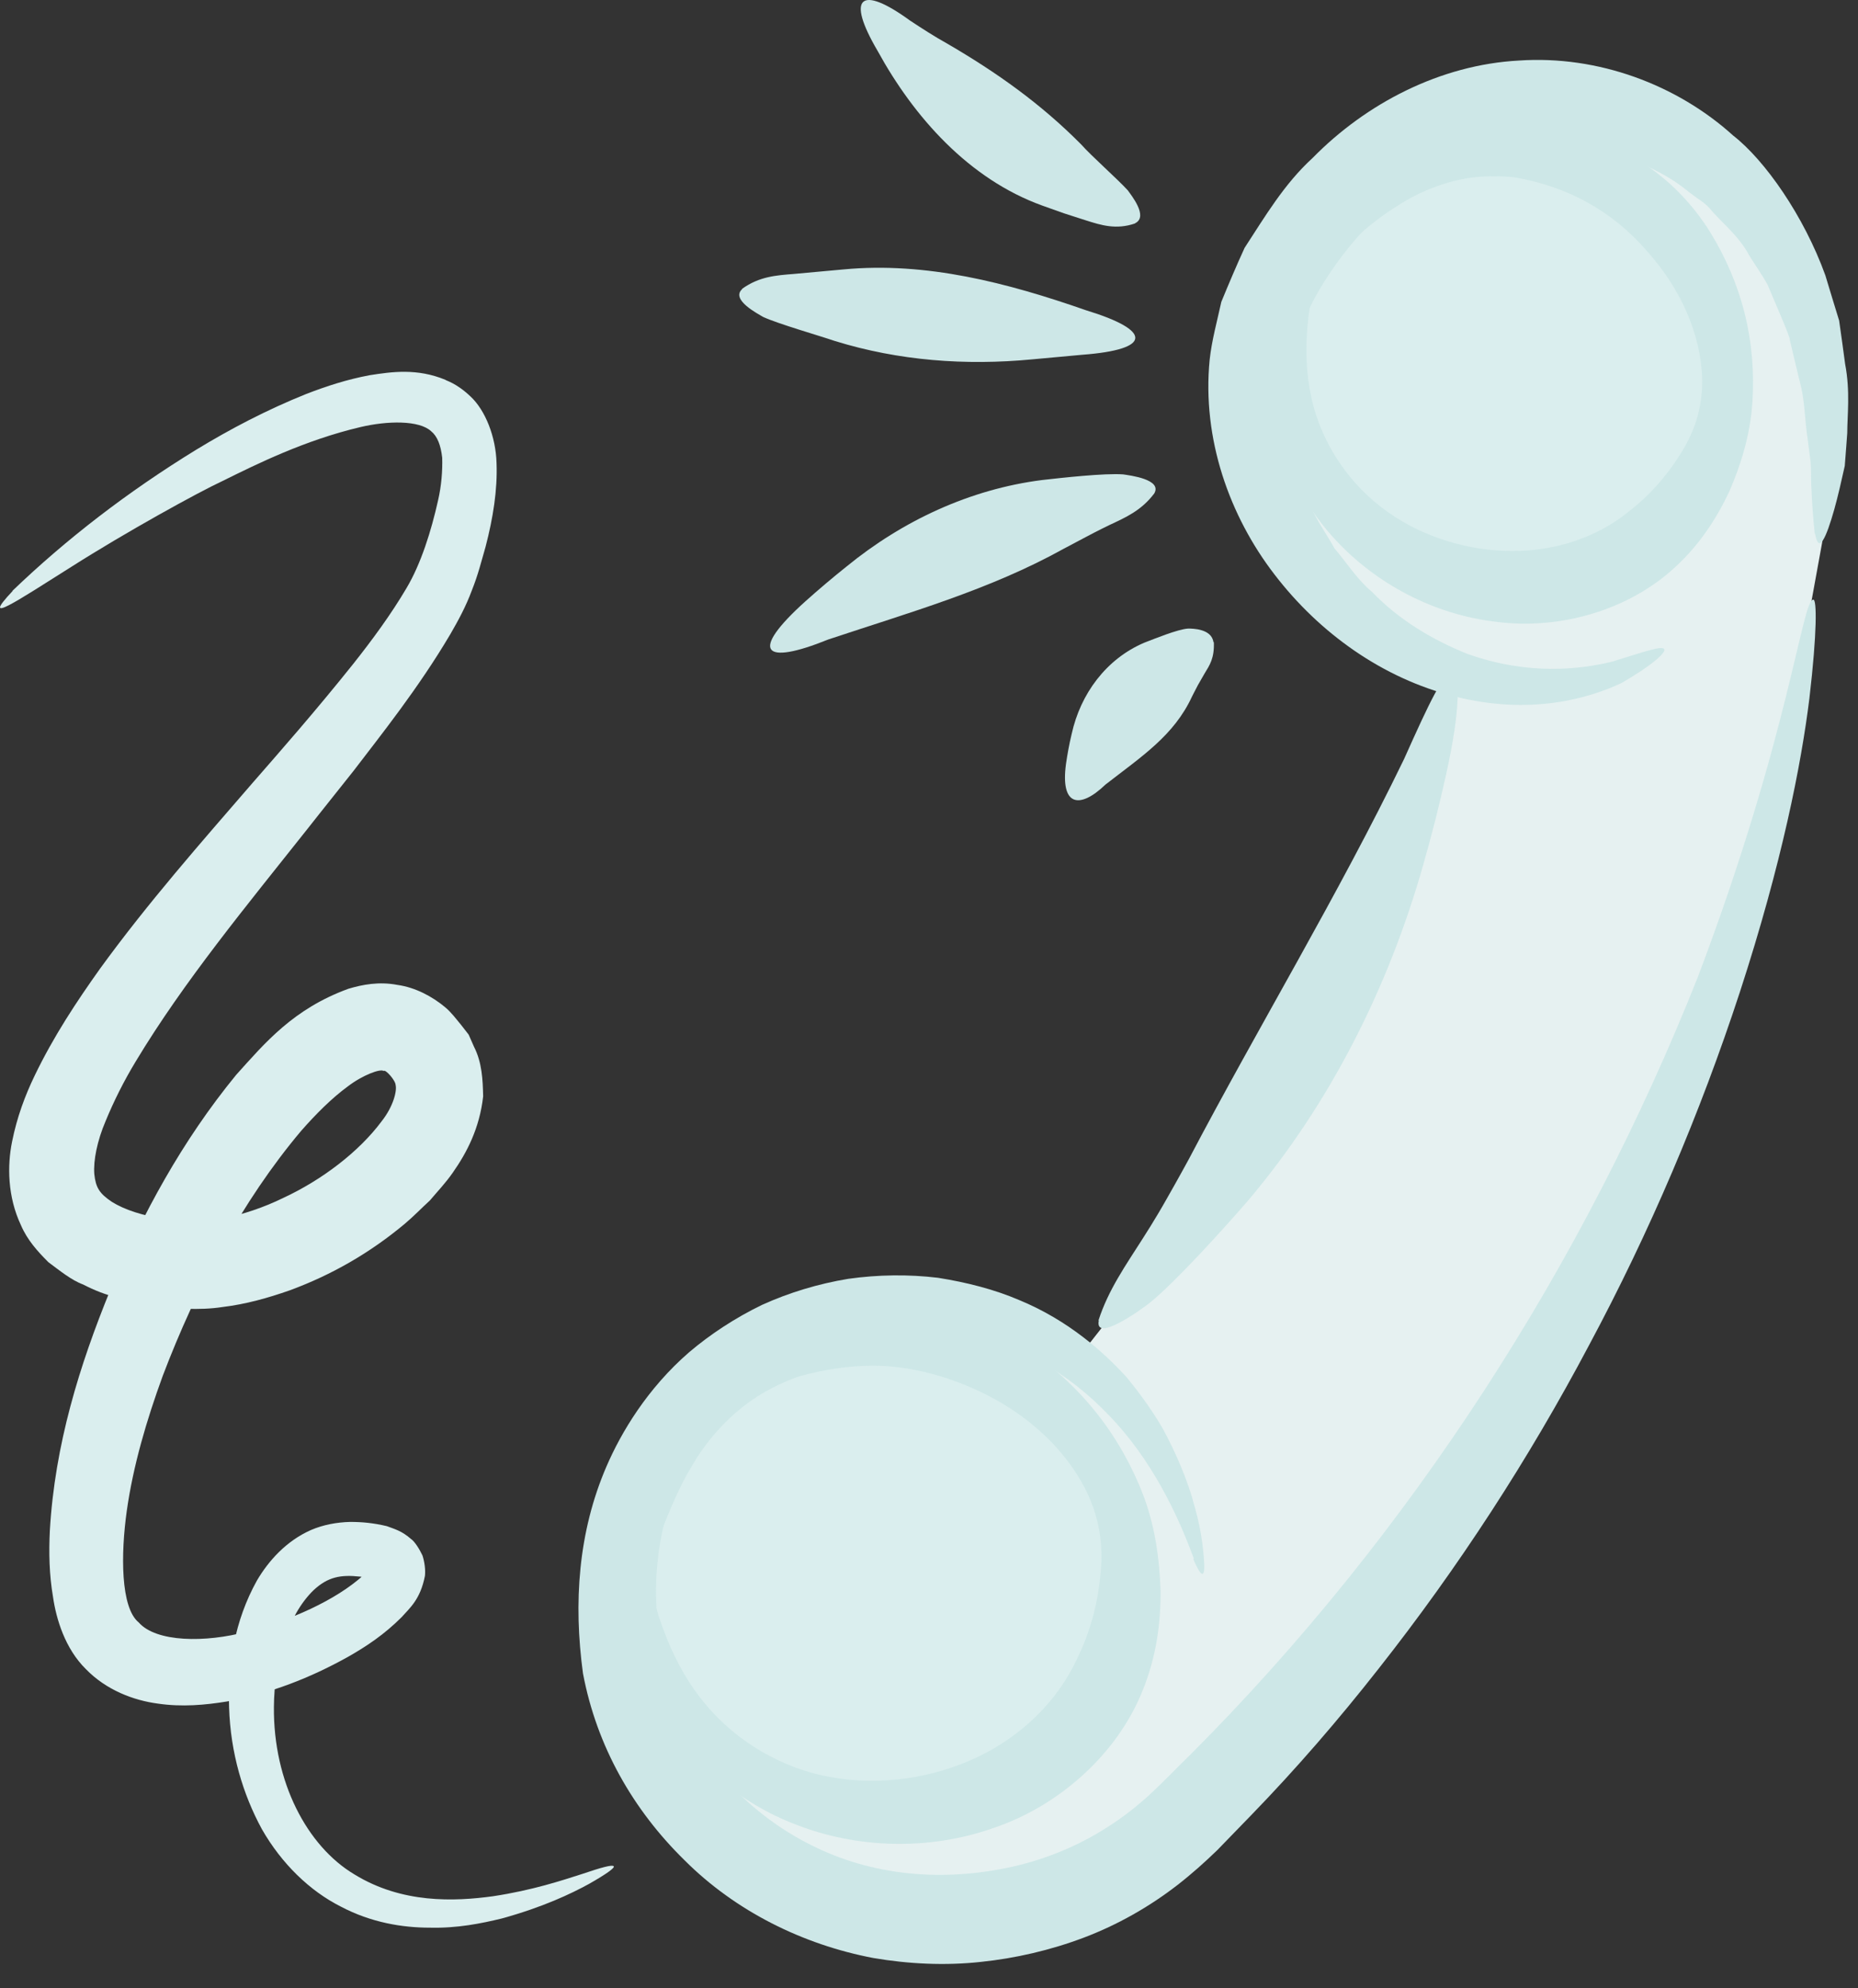 <svg width="57" height="61" viewBox="0 0 57 61" fill="none" xmlns="http://www.w3.org/2000/svg">
<rect x="0" y="0" width="57" height="61" fill="#333333" stroke="none"/>
<path d="M38.699 34.5L33.199 41.5L28.699 40L23.699 40.5L20.199 43.5L18.699 48.5L19.699 53.5L23.199 58L28.199 59.5L32.199 59L38.699 53.5L46.699 43L52.199 32.5L55.199 20.5L56.199 15V11L54.699 6.5L51.699 4.5L46.699 2.5L41.199 4.5L38.199 10L38.699 15L41.699 18.5L44.699 20.5C44.366 21.333 43.699 23.2 43.699 24C43.699 24.8 40.366 31.333 38.699 34.5Z" fill="#E6F1F1"/>
<circle cx="46" cy="11" r="7" fill="#DAEEEE"/>
<circle cx="27" cy="48" r="7" fill="#DAEEEE"/>
<path d="M55.674 16.383C55.62 15.885 55.588 15.387 55.566 14.889C55.555 14.64 55.566 14.391 55.544 14.153C55.512 13.904 55.479 13.655 55.447 13.406C55.371 12.908 55.371 12.411 55.263 11.912C55.144 11.425 55.025 10.928 54.906 10.419C54.927 10.419 54.797 10.072 54.581 9.574C54.473 9.326 54.354 9.033 54.224 8.73C54.061 8.438 53.856 8.146 53.672 7.853C53.347 7.226 52.773 6.793 52.449 6.392C52.275 6.197 52.081 6.1 51.961 6.002C51.842 5.916 51.777 5.862 51.777 5.862C50.901 5.147 49.829 4.79 48.779 4.519L47.967 4.444L47.567 4.4L47.155 4.444L46.343 4.509C46.073 4.563 45.824 4.66 45.553 4.725C43.453 5.31 41.646 6.89 40.455 8.925C39.351 10.819 39.145 13.19 40.12 15.301C40.303 15.853 40.661 16.318 40.942 16.827C41.321 17.271 41.635 17.779 42.09 18.158C42.912 19.013 43.941 19.63 45.023 20.063C46.885 20.724 48.454 20.54 49.45 20.301C50.435 19.998 50.976 19.803 51.052 19.912C51.128 19.998 50.738 20.377 49.753 20.951C48.747 21.427 46.939 21.958 44.612 21.362C42.425 20.81 40.488 19.436 39.102 17.628C37.717 15.831 36.872 13.46 37.11 11.036C37.175 10.44 37.338 9.856 37.468 9.261C37.695 8.709 37.933 8.146 38.182 7.604C38.81 6.641 39.394 5.645 40.271 4.844C41.906 3.177 44.179 1.987 46.603 1.857C49.017 1.694 51.442 2.593 53.174 4.162C54.137 4.909 55.339 6.619 55.999 8.449C56.14 8.914 56.28 9.38 56.421 9.834C56.486 10.3 56.551 10.743 56.605 11.166C56.767 12.01 56.67 12.757 56.67 13.287C56.659 13.471 56.627 13.85 56.594 14.294C56.497 14.727 56.389 15.214 56.27 15.636C56.031 16.48 55.793 17.032 55.685 16.372L55.674 16.383Z" fill="#CDE7E7"/>
<path d="M36.621 47.806C35.993 46.096 35.106 44.462 33.796 43.195C32.508 41.918 30.808 41.02 28.925 40.825C28.925 40.825 28.265 40.706 27.269 40.803C26.284 40.879 24.985 41.225 23.87 41.907C22.733 42.557 21.857 43.542 21.359 44.353C21.099 44.754 20.937 45.122 20.817 45.382C20.688 45.631 20.655 45.793 20.655 45.793C20.298 46.789 20.114 47.861 20.125 48.943C20.157 50.047 20.255 51.119 20.666 52.039C21.445 53.998 22.982 55.654 24.866 56.596C26.76 57.559 28.936 57.743 31.068 57.267C32.118 57.029 33.103 56.617 33.991 56.044C34.434 55.762 34.867 55.427 35.268 55.059C35.679 54.68 36.112 54.225 36.535 53.814C43.289 47.049 48.593 38.779 52.089 29.968C54.903 22.532 55.282 18.386 55.629 18.397C55.737 18.386 55.748 19.382 55.51 21.417C55.261 23.441 54.665 26.482 53.377 30.433C52.154 34.168 50.606 37.805 48.744 41.279C46.904 44.754 44.75 48.077 42.293 51.194C41.07 52.753 39.771 54.258 38.385 55.687L37.346 56.758C36.967 57.126 36.556 57.494 36.123 57.83C35.257 58.501 34.283 59.053 33.255 59.443C32.226 59.832 31.144 60.081 30.083 60.19C28.99 60.309 27.875 60.254 26.793 60.07C24.628 59.659 22.56 58.631 21.002 57.072C19.421 55.524 18.306 53.576 17.884 51.335C17.592 49.181 17.733 47.005 18.609 44.981C19.053 43.953 19.854 42.6 21.142 41.485C21.792 40.933 22.549 40.435 23.372 40.035C24.206 39.656 25.104 39.385 26.024 39.233C26.944 39.104 27.875 39.093 28.773 39.201C29.661 39.342 30.505 39.558 31.263 39.883C32.789 40.511 33.872 41.496 34.564 42.254C34.792 42.535 35.246 43.098 35.669 43.823C36.069 44.559 36.448 45.436 36.654 46.237C36.881 47.027 36.935 47.72 36.946 48.055C36.946 48.391 36.848 48.391 36.61 47.839L36.621 47.806Z" fill="#CDE7E7"/>
<path d="M33.699 40.51C34.002 39.569 34.533 38.822 35.063 37.988C35.063 37.988 35.442 37.404 35.788 36.787C36.135 36.181 36.47 35.564 36.47 35.564C38.614 31.483 41.049 27.467 43.073 23.289C43.863 21.524 44.296 20.604 44.556 20.659C44.783 20.702 44.816 21.719 44.372 23.722C44.166 24.663 43.928 25.605 43.658 26.547C42.597 30.281 40.822 33.832 38.3 36.819C37.639 37.588 36.026 39.374 35.258 39.98C34.987 40.197 33.569 41.203 33.71 40.51H33.699Z" fill="#CDE7E7"/>
<path d="M34.816 6.857C34.242 7.052 33.788 6.912 33.311 6.76L32.64 6.544C32.305 6.424 31.969 6.305 31.969 6.305C29.728 5.494 28.04 3.599 26.925 1.564C25.94 -0.113 26.405 -0.471 27.921 0.633C28.299 0.882 28.668 1.121 29.057 1.337C30.584 2.225 31.936 3.188 33.17 4.433C33.474 4.779 34.285 5.494 34.599 5.84C34.697 5.981 35.238 6.641 34.827 6.847L34.816 6.857Z" fill="#CDE7E7"/>
<path d="M22.767 8.86C23.297 8.481 23.806 8.449 24.347 8.405L25.884 8.265C28.417 8.026 30.907 8.676 33.321 9.52C35.345 10.137 35.356 10.722 33.202 10.884L31.665 11.025C29.619 11.22 27.573 11.068 25.614 10.462C25.105 10.289 23.893 9.942 23.416 9.726C23.254 9.628 22.41 9.195 22.767 8.871V8.86Z" fill="#CDE7E7"/>
<path d="M35.411 15.138C35.011 15.668 34.534 15.874 34.026 16.112C34.026 16.112 33.668 16.285 33.322 16.47C32.976 16.654 32.629 16.837 32.629 16.837C30.367 18.093 27.91 18.786 25.409 19.619C23.407 20.431 22.974 20.009 24.706 18.45C25.117 18.082 25.539 17.725 25.972 17.379C27.693 15.972 29.761 15.008 31.969 14.727C32.543 14.662 33.896 14.51 34.459 14.554C34.664 14.586 35.66 14.705 35.411 15.138Z" fill="#CDE7E7"/>
<path d="M37.238 19.695C37.26 20.193 37.108 20.41 36.956 20.659C36.956 20.659 36.859 20.832 36.751 21.016C36.653 21.2 36.567 21.373 36.567 21.373C36.015 22.564 35.03 23.203 33.915 24.069C33.114 24.837 32.529 24.729 32.702 23.441C32.746 23.138 32.8 22.835 32.876 22.521C33.146 21.287 33.936 20.215 35.105 19.717C35.419 19.598 36.123 19.306 36.448 19.284C36.578 19.284 37.173 19.284 37.227 19.706L37.238 19.695Z" fill="#CDE7E7"/>
<path d="M0.371 18.136C2.038 16.534 3.922 15.084 6.021 13.796C7.071 13.157 8.186 12.572 9.399 12.085C10.016 11.847 10.643 11.642 11.336 11.512C12.029 11.403 12.797 11.295 13.664 11.652C13.664 11.674 13.988 11.739 14.432 12.161C14.887 12.583 15.211 13.395 15.233 14.207C15.265 15.03 15.125 15.896 14.897 16.772C14.768 17.216 14.67 17.627 14.475 18.114C14.291 18.612 14.053 19.045 13.815 19.457C12.83 21.124 11.683 22.552 10.849 23.646C9.994 24.717 9.431 25.432 9.431 25.432C7.569 27.781 5.643 30.108 4.17 32.554C3.802 33.16 3.489 33.788 3.24 34.394C2.98 35.001 2.861 35.607 2.893 36.018C2.937 36.429 3.045 36.613 3.434 36.873C3.813 37.111 4.398 37.306 5.058 37.393L5.545 37.468H5.967C6.249 37.479 6.552 37.425 6.855 37.382C7.461 37.252 8.089 37.046 8.684 36.754C9.875 36.202 11.011 35.336 11.704 34.405C12.072 33.94 12.181 33.464 12.137 33.29C12.137 33.15 11.823 32.792 11.769 32.857C11.672 32.782 11.131 32.976 10.665 33.334C10.178 33.691 9.691 34.178 9.236 34.697C7.429 36.841 6.021 39.504 4.993 42.209C4.495 43.573 4.084 44.97 3.889 46.355C3.705 47.665 3.694 49.321 4.257 49.776C4.787 50.382 6.292 50.404 7.58 50.057C8.879 49.722 10.297 49.105 11.163 48.315C11.261 48.228 11.336 48.13 11.347 48.098C11.38 48.087 11.315 48.066 11.423 48.12C11.499 48.152 11.596 48.163 11.683 48.163C11.715 48.195 11.856 48.13 11.737 48.185C11.758 48.174 11.509 48.379 11.499 48.477C11.509 48.477 11.444 48.455 11.423 48.444C11.325 48.423 11.206 48.379 11.044 48.369C10.449 48.304 10.059 48.379 9.626 48.78C8.803 49.57 8.414 51.021 8.403 52.363C8.381 54.668 9.42 56.638 10.871 57.504C12.332 58.403 13.934 58.338 15.125 58.175C16.337 57.992 17.246 57.688 17.852 57.494C18.459 57.288 18.783 57.201 18.827 57.255C18.87 57.299 18.621 57.483 18.069 57.797C17.517 58.1 16.651 58.511 15.395 58.857C14.768 59.009 14.031 59.16 13.187 59.139C12.354 59.139 11.39 58.987 10.449 58.489C9.507 58.013 8.641 57.18 8.035 56.119C7.45 55.047 7.071 53.77 7.028 52.384C6.985 51.075 7.19 49.733 7.883 48.488C8.24 47.882 8.782 47.275 9.539 46.94C9.918 46.777 10.33 46.702 10.741 46.691C11.109 46.691 11.455 46.723 11.867 46.821C12.094 46.907 12.321 46.961 12.603 47.21C12.722 47.286 12.873 47.535 12.96 47.719C13.025 47.914 13.057 48.163 13.036 48.347C12.895 49.072 12.57 49.332 12.321 49.613C11.791 50.144 11.239 50.512 10.665 50.837C9.518 51.475 8.305 51.952 6.963 52.2C6.292 52.309 5.588 52.374 4.842 52.265C4.106 52.168 3.261 51.854 2.633 51.205C1.995 50.577 1.724 49.667 1.627 48.996C1.508 48.304 1.497 47.622 1.529 46.961C1.681 44.32 2.439 41.885 3.391 39.558C4.376 37.241 5.578 35.011 7.245 32.976C8.132 31.991 8.998 30.952 10.687 30.335C11.12 30.205 11.629 30.108 12.191 30.216C12.743 30.292 13.263 30.573 13.653 30.898C13.848 31.06 13.988 31.255 14.151 31.45C14.226 31.547 14.302 31.645 14.378 31.742L14.54 32.11C14.789 32.597 14.811 33.128 14.822 33.637C14.713 34.611 14.324 35.358 13.891 35.975C13.674 36.289 13.425 36.548 13.187 36.83C12.927 37.068 12.678 37.328 12.419 37.544C11.358 38.432 10.178 39.114 8.879 39.59C8.23 39.817 7.548 40.012 6.822 40.099C6.13 40.207 5.264 40.153 4.636 40.034C4.3 39.99 3.954 39.915 3.608 39.806C3.261 39.731 2.904 39.59 2.547 39.406C2.19 39.276 1.822 38.973 1.486 38.724C1.15 38.389 0.837 38.042 0.642 37.587C0.23 36.711 0.22 35.758 0.371 35.022C0.523 34.264 0.772 33.604 1.064 32.998C1.648 31.786 2.352 30.725 3.077 29.707C4.549 27.683 6.162 25.854 7.743 24.025C8.565 23.083 9.68 21.816 10.838 20.366C11.412 19.641 11.996 18.851 12.473 18.039C12.917 17.292 13.23 16.285 13.436 15.365C13.544 14.9 13.577 14.445 13.566 14.044C13.523 13.655 13.415 13.384 13.23 13.233C12.863 12.886 11.877 12.908 11.055 13.103C9.355 13.503 7.872 14.239 6.822 14.759C6.076 15.105 3.857 16.328 2.19 17.389C0.523 18.439 -0.646 19.229 0.393 18.125L0.371 18.136Z" fill="#DAEEEE"/>
<path d="M40.91 7.865C41.451 7.421 42.079 6.804 42.837 6.338C43.583 5.84 44.46 5.527 45.218 5.44C45.629 5.397 46.041 5.397 46.463 5.44C48.086 5.721 49.472 6.468 50.554 7.735C51.507 8.806 52.189 10.192 52.221 11.675C52.221 12.541 51.983 13.255 51.539 13.948C51.106 14.641 50.576 15.225 49.959 15.701C48.996 16.481 47.718 16.914 46.376 16.903C45.034 16.903 43.638 16.47 42.566 15.701C41.44 14.911 40.542 13.645 40.228 12.184C39.903 10.722 40.152 9.153 40.542 7.756C40.563 7.67 40.52 7.637 40.466 7.713C39.654 8.839 39.016 10.354 39.07 12.021C39.07 13.688 39.849 15.366 40.975 16.567C42.209 17.899 43.984 18.862 45.921 19.079C47.848 19.328 49.97 18.721 51.388 17.401C52.135 16.719 52.654 15.918 53.044 15.095C53.401 14.284 53.693 13.342 53.758 12.368C53.888 10.452 53.434 8.687 52.449 7.096C51.918 6.252 51.215 5.527 50.392 4.996C49.569 4.455 48.627 4.141 47.729 4C45.9 3.686 43.962 4.206 42.598 5.343L42.544 5.397C41.613 6.1 40.996 7.085 40.888 7.854C40.888 7.875 40.888 7.886 40.91 7.865Z" fill="#CDE7E7"/>
<path d="M20.103 47.427C20.406 46.724 20.72 45.793 21.25 44.937C21.748 44.072 22.484 43.325 23.209 42.859C23.599 42.61 24.021 42.404 24.465 42.242C25.309 41.993 26.273 41.863 27.117 41.907C27.994 41.961 28.871 42.177 29.736 42.545C31.22 43.173 32.572 44.245 33.319 45.728C33.742 46.594 33.861 47.449 33.752 48.369C33.666 49.278 33.417 50.133 33.027 50.923C32.432 52.19 31.349 53.261 29.975 53.911C28.611 54.56 26.987 54.788 25.537 54.528C24.021 54.279 22.506 53.413 21.488 52.092C20.46 50.772 19.973 49.072 19.724 47.503C19.702 47.405 19.648 47.395 19.637 47.503C19.399 49.007 19.508 50.815 20.363 52.428C21.174 54.073 22.733 55.34 24.422 55.978C26.273 56.703 28.481 56.79 30.494 56.076C32.508 55.394 34.294 53.792 35.062 51.843C35.473 50.826 35.614 49.787 35.603 48.791C35.571 47.817 35.43 46.756 35.03 45.76C34.25 43.812 32.951 42.285 31.22 41.192C30.289 40.618 29.249 40.24 28.189 40.099C27.128 39.947 26.045 40.099 25.082 40.38C23.123 40.932 21.445 42.35 20.622 44.126L20.59 44.201C19.995 45.349 19.843 46.615 20.07 47.438C20.07 47.459 20.092 47.459 20.103 47.438V47.427Z" fill="#CDE7E7"/>
</svg>
